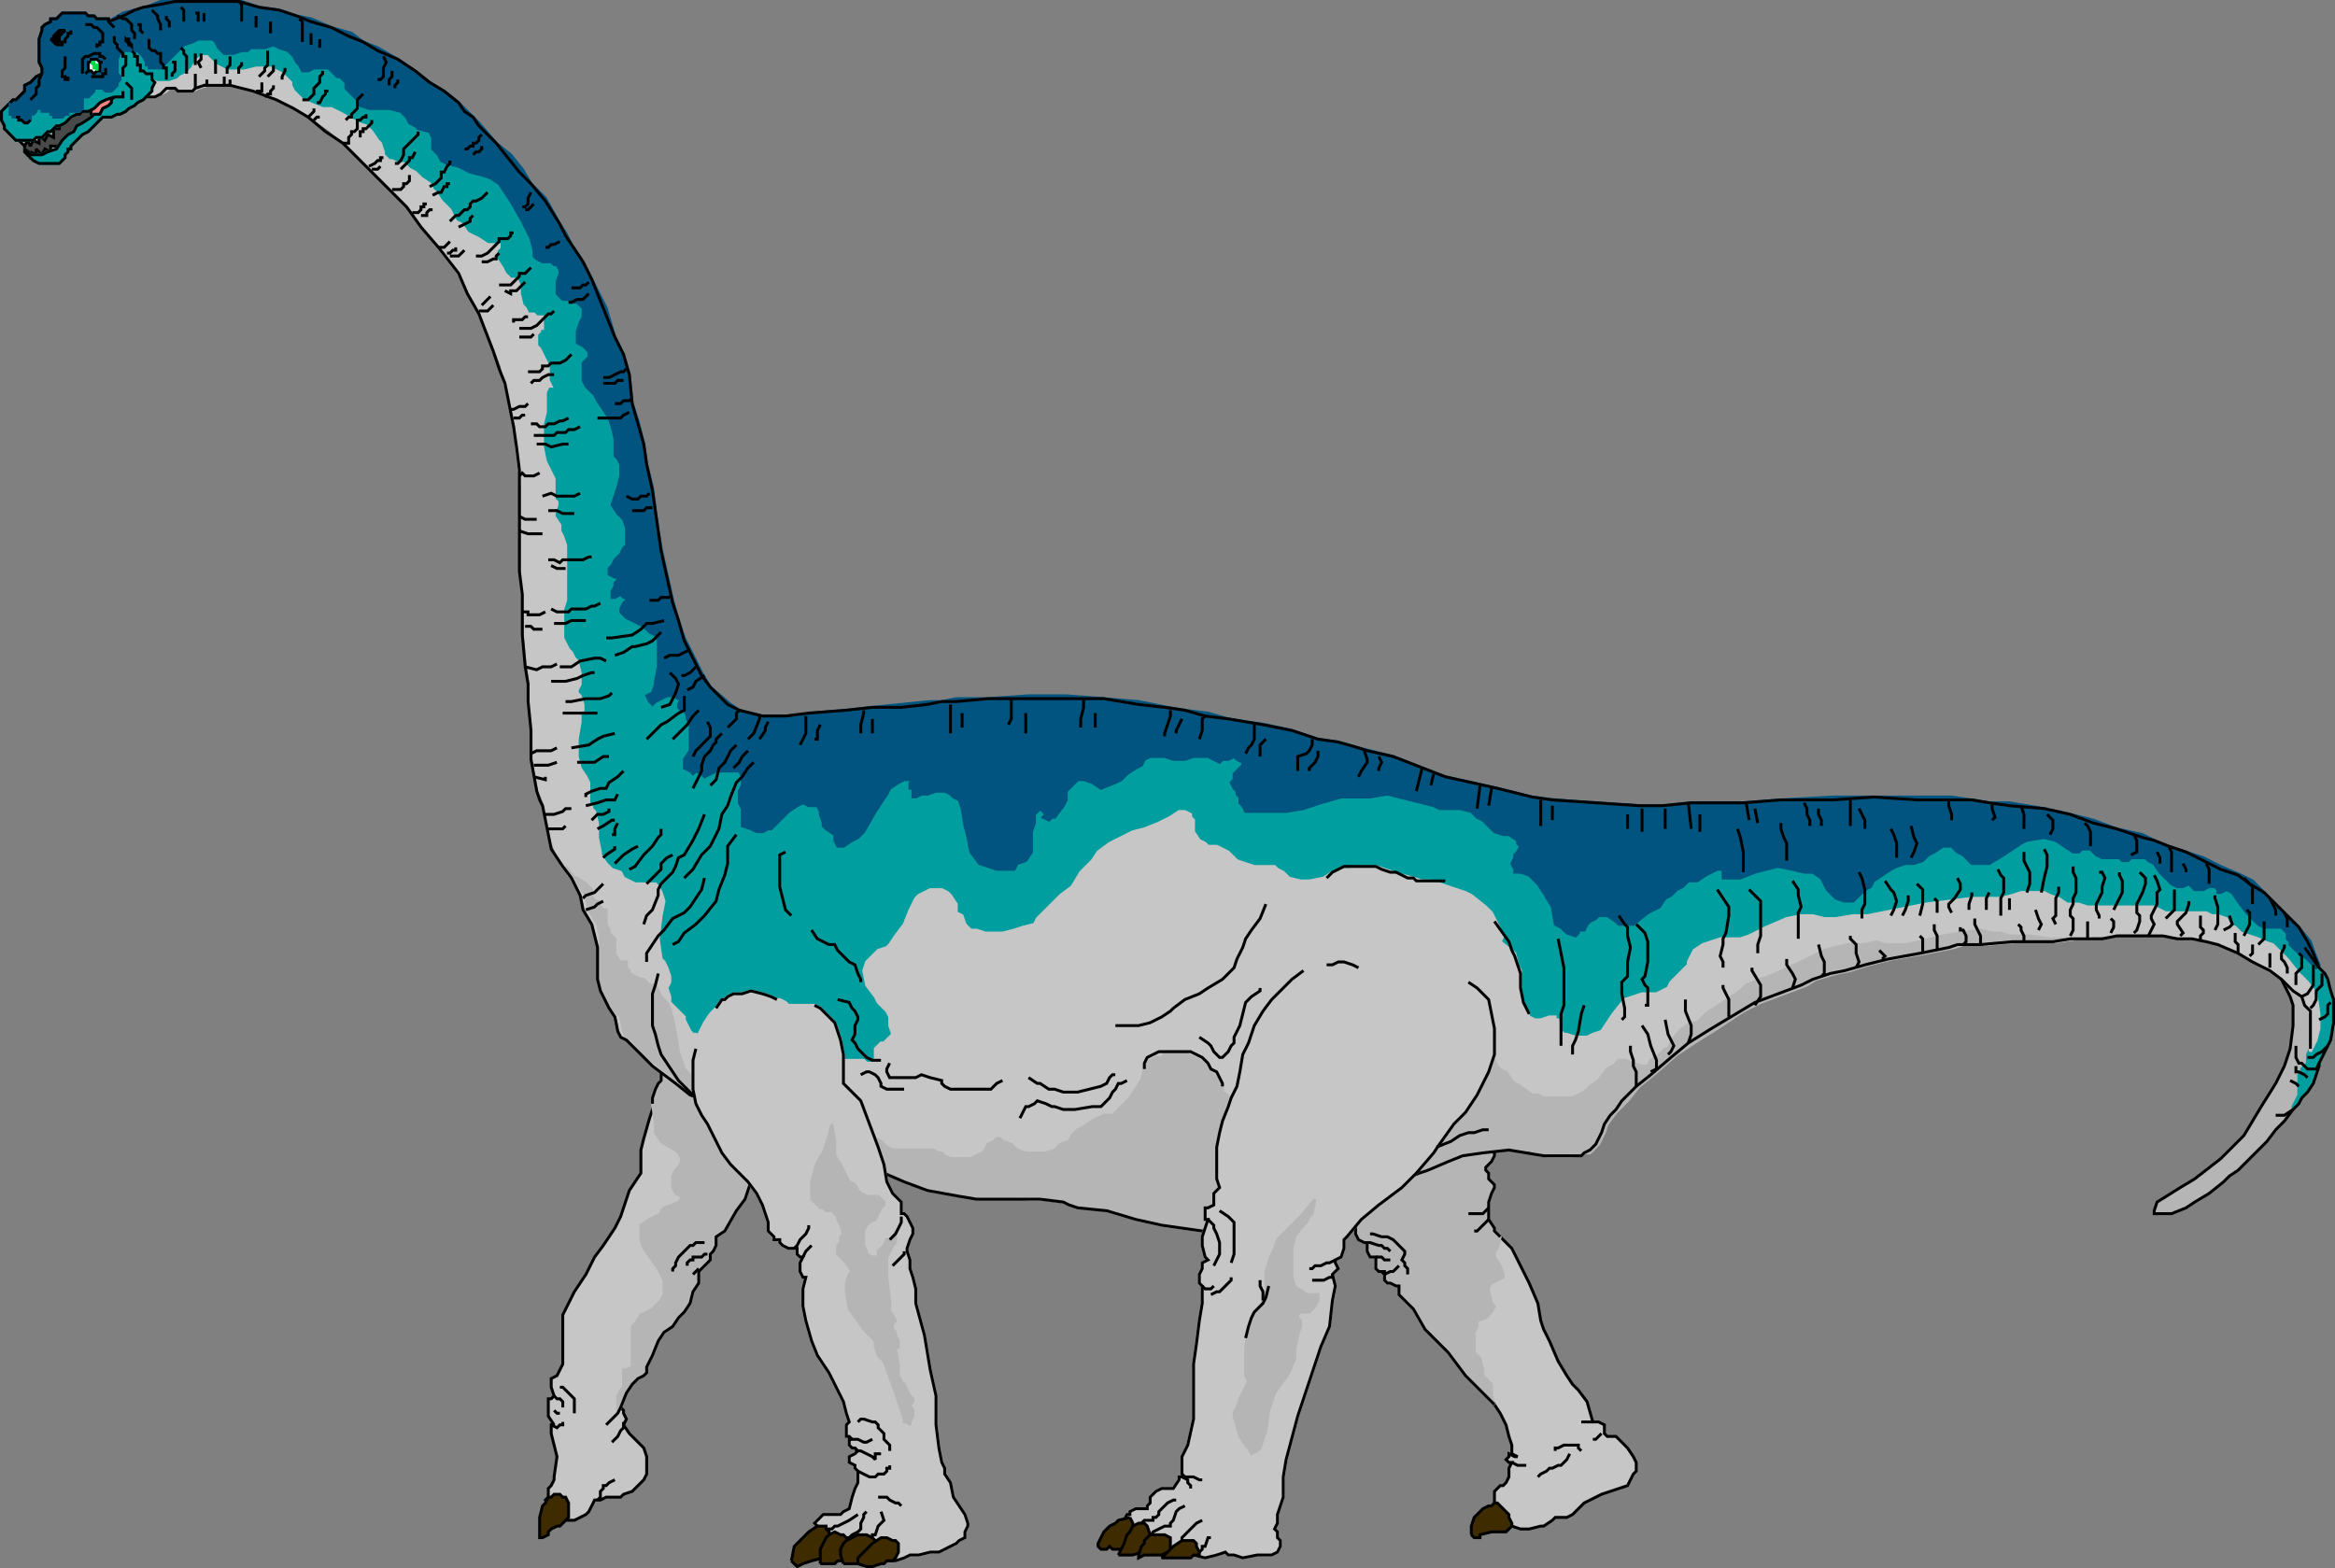 <svg xmlns="http://www.w3.org/2000/svg" width="807" height="542.108" version="1.2"><rect width="100%" height="100%" fill="#808080" stroke="none"/><g fill="none" fill-rule="evenodd" stroke="#000" stroke-miterlimit="2" font-family="'Sans Serif'" font-size="12.5" font-weight="400"><path fill="#c6c6c6" d="m217.5 476.5 6-9 21-41 1-38-20-5-1 3-2 7-1 4v8l-2 3-2 3-1 3-2 6-2 4-4 6-3 4-3 6-4 6-4 8v17l-1 2-1 2-2 1v3l1 3-1 1h-1v6l2 3h-1v3l1 4 1 4-1 7v1l-1 2-1 1v3l-1 1 1 1v1l2 3 3 1 1 1h3l2-1 2-1 1-1 2-4h2l2-1h5l1-1 3-1 2-2 2-2 1-2v-6l-1-3-2-2-1-1-2-2-2-3 1-2-1-2v-1l-1-1 3-10" vector-effect="non-scaling-stroke"/><path fill="#b5b5b5" stroke="#b5b5b5" d="m229.5 363.5-1 6v4l-1 1-1 2-1 3v2l1 7v3l2 3 3 2 2 1 1 1 1 2v1l-1 2-1 1-1 2v4l1 2 2 1v1l-1 1-2 1-3 1-1 1v1l-2 1-2 1-3 2v5l1 3 5 7 1 2 1 2v5l-1 2-3 3-2 1-2 1-2 3-1 1v14l-2 1h-1v6l-1 1-1 2v6l1-2 2-5 2-3 1-1 1-1 2-1 1-1v-2l1-2 1-2 2-5 2-3 3-2 2-3 2-2 2-3 1-4 2-3v-4l1-1 1-1 1-1 1-1v-2l1-1 1-2v-3l3-2 4-7 3-4 2-6 1-3 1-1 3-9 1-7-6-10-11-9-19-6" vector-effect="non-scaling-stroke"/><path d="m229.5 363.5-1 6v4l-1 1-1 2-1 3v2m-16 111 2-2 2-2 1-2 2-5 2-3 1-1 1-1 2-1 1-1v-2l1-2 1-2 2-5 2-3 3-2 2-3 2-2 2-3 1-4 2-3v-4l1-1 1-1 1-1 1-1v-2l1-1 1-2v-3l3-2 4-7 3-4 2-6 1-3 1-1 3-9" vector-effect="non-scaling-stroke"/><path d="M244.5 433.5h-1l-1 1h-3v1h-1l-1 1v1m4 1-2 2m4-11h-3l-1 1h-1l-1 1-1 1-1 1-1 1-1 2v1l-1 1v1m-41 43 1 1h1l1 1v2m-4 6 2 1 1-1h1v-1m-1-12h1l1 1 1 1 1 1 1 1v5m-7-1 1 1h1m22 3v2l-1 1-1 2-1 1-1 1m-5 20 1-1v-2l1-1v-1h1l1-1 2-1" vector-effect="non-scaling-stroke"/><path fill="#3f2b00" d="M186.5 528.5v-4l1-4 1-1 1-2h1l1-1h2l1 1h1l1 2v5l-1 1-1 1-1 1h-1l-2 1-1 1v1l-2 1h-1v-3" vector-effect="non-scaling-stroke"/><path fill="#c6c6c6" d="m516.5 485.5 2 3 2 4 1 4 1 3v3l2 1h-1l-2-1v1l-1 1 1 1h1l-1 2v3l-1 2-1 1h-1l-2 2v7l2 2 1 1 1 1 2 1 3 1h3l4-1h1l3-2 1-1h4l2-1 1-1 2-2 1-1 6-3 6-2 3-1 1-2 1-2 1-1v-3l-1-2-2-3-2-2-2-2h-3l-1-1v-3l-2-1h-2l-2-7-3-4-2-2-2-3-3-5-3-7-2-4-1-3-1-6-3-7-3-6-3-6-3-3-1-1-5-1h-6l-2 4-5 26 12 21 4 8" vector-effect="non-scaling-stroke"/><path fill="#b5b5b5" stroke="#b5b5b5" d="m507.5 395.5-14 4-12 2-9 5-2 6-1 4-2 5 1 2v3l1 2 2 1h1v3l1 2h2v4l1 1h2v3l1 1h1l2 1h1v3l5 5 4 7 8 8 3 4 3 4 3 3 3 3 4 4-1-3v-4l-1-1-2-2v-2l-1-4-1-1-1-1v-7l1-2v-2l3-1 2-2 1-2-1-1-1-4v-2l1-1 2-1 2-1v-1l-1-3-2-3v-2l1-1 1-4-1-1-1-1v-1l-2-3v-6l1-3 1-2v-1l-2-2v-2l-1-1v-1l1-1 1-1 1-2v-1l-1-1v-2l-3-2-5 2" vector-effect="non-scaling-stroke"/><path d="m512.5 393.5 3 2v2l1 1v1l-1 2-1 1-1 1v1l1 1v2l2 2v1l-1 2-1 3v6l2 3v1l1 1 1 1m-2 58-4-4-3-3-3-3-3-4-3-4-8-8-4-7-5-5v-3h-1l-2-1h-1l-1-1v-3h-2l-1-1v-4h-2l-1-2v-3h-1l-2-1-1-2v-3l-1-2 2-5 1-4 2-6 9-5 12-2 14-4" vector-effect="non-scaling-stroke"/><path d="m514.5 417.5-2 2h-5m7 2-1 1-1 1-1 1-1 1h-1m-37 4h1l3 1h1l1 1h1l1 1m-3 7 1 1 2-1h1l1-1 1-1m-8-3h2l1 1h2" vector-effect="non-scaling-stroke"/><path d="M473.5 426.5h1l3 1h2l2 1 1 1 1 1 1 1 1 1v1l-1 2 1 1v1l1 1v2m36 65 2 1h3m26-11-1 1-1 1h-1m0-6h-4m-9 10v-1h1l2-1h5v1l1 1m-4 1-1 2-1 1-1 1h-1l-2 1h-1l-1 1-2 1-1 1" vector-effect="non-scaling-stroke"/><path fill="#3f2b00" d="M508.5 530.5v-3l1-3 3-3 2-1h1l1-1h1l1 1 1 1 2 2v1l1 2v1l-1 1-1 1h-5l-4 1v1h-2l-1-1" vector-effect="non-scaling-stroke"/><path fill="#b5b5b5" d="m789.5 336.5 12 9 1 7-1 13-1 4-1 3-1 2-3 5-3 4-3 4-3 3-3 4-5 5-5 5-3 2-2 2-5 4-5 3-3 2-5 2h-6v-1l1-3 8-5 5-3 9-7 8-8 6-10 5-8 3-6 2-6 1-8v-7l-1-3-1-2-2-4 1-2" vector-effect="non-scaling-stroke"/><path fill="#009e9e" stroke="#009e9e" d="m663.5 284.5-60-1-46 1-44-6-53-15-50-10-63-3-80 7-16-4-5-8-10-10-10-29-5-33-8-37-8-26-15-30-16-22-35-30-36-15-24-8h-23l-10 4-11 3-7 3-5 7 2 6 8 3 20-3 13-1 24 1 18 8 22 17 27 29 18 23 9 28 1 40 5 59 5 43 13 29 12 23 1 21 8 15 48 19 46 18 49 7 51 1 57-14 56-25 34-6 35-22 49-19 14 2 8-3 58-3 24 3 12 3 16 9 11 11 2 8-1 10-1 2v3l-1 1-1 1v1l-1 1v7l-1 2-1 2v1l3-4 3-5 1-2 1-3 1-1v-1l2-4 2-4 1-6v-8l-1-3-1-4-1-2-2-2-5-7-6-8-14-11-13-7-13-6-17-5-17-3-16-3-16-1h-10l-11 1" vector-effect="non-scaling-stroke"/><path fill="#00547f" stroke="#00547f" d="m37.5 7.5 5-3 4-1 4-1 5-2h28l6 2 7 1 6 2 5 1 7 3 7 2 4 3 5 2 7 4 6 4 5 4 5 3 5 4 2 2 3 3 2 2 6 7 5 4 4 5 3 5 5 5 5 9 2 3 2 4 4 6 3 6 5 10 3 10 3 6 2 7 1 10 2 6 2 8 1 7 2 8 1 8 1 7 1 6 2 9 2 9 2 7 2 6 2 4 2 4 2 4 3 5 7 6 3 2 4 1 4 1h9l8-1 12-1 9-1 10-1 10-1h4l5-1h11l14-1h13l13 1 12 1 10 2 6 1 8 1 7 2 6 1 7 1 9 2 9 3 7 1 7 2 4 1 8 2 18 7 9 2 9 2 12 3 8 1 14 1 15 1h9l9-1h18l13-1 18-1h41l7 1 6 1h7l12 2 9 2 8 2 8 3 9 2 4 2 5 2 6 2 6 2 6 3 7 3 4 2 4 4 3 3 3 3 6 6 4 5 1 3 2 5-1 1-3-3-4-3-2-2v-1l-1-1v-2l-1-1-1-1h-6l-2-1-2-2-2-2-3-4-2-3-2-1-2 1h-1v-1l-1-1h-2l-2 1h-3l-1-1-1-1-2 1h-2l-2-1-1-1-1-1-2-2-2-3-2-1-1-1h-5l-1 1h-2l-1-1h-6l-2-1-1-1-1-1h-3l-1 1h-2l-3-2-3-2-4-1-6 1-2 1-6 4-5 3h-6l-2-2-1-1-2-1-2-2h-3l-3 2-2 1-2 2-3 1h-3l-3 1-2 1-6 4-1 2-2 1-2 2-2 2h-3l-3-1-2-2-1-1-1-2-1-2-3-2h-3l-4-1-5-1-4 1-4 1-5 2h-6v-3h-2l-4 2-3 2h-3l-2 2-2 1-2 2-2 1-2 3-4 2-5 4h-5l-1-1-3-2h-3l-1 1-2 1-1 1-1 2h-2v1l-1 1-3-1-2-2-2-1-1-6-3-5-2-3-2-2-1-1-3-1h-2v-1l-1-2 1-2v-1l1-1 1-2-1-1v-1l-3-2h-2l-3-1-1-1-2-2-1-1-2-1-2-2-4-1h-7l-2-1-4-1-4-1-8-2-6 1h-10l-7 2-6 2-6 1h-14l-1-2-1-1v-2l-1-1v-1l-1-1-1-2 1-1v-2l1-1 1-1 1-1v-1l-2-1-1-1-2 1h-2l-1 1-4-2h-5l-3 1h-4l-3-1h-5l-2 1-1 2-2 1-3 2-2 2-2 1-5 2-3-2-3-1h-2l-3 3-1 1v3l-1 2-3 4h-1l-1 1-2-1 1-1-1-1-1-1-1 1-1 1v3l-1 3v7l-2 3-3 1-1 2h-6l-3-1-3-1-3-4-1-5-1-4-1-6-1-3-2-1-1-1-2-1h-3l-3 1h-2l-2 1h-1v-3h-1v-2l1-1h-1v-1l-1 1h-1l-2 1-3 2-1 2-2 3-2 3-4 7-2 2-2 1-3 2h-2l-1-2v-2l-3-2-1-1v-1l-1-3v-1l-1-2h-3l-2-1-2 1-3 2-2 2-2 2-2 2h-1l-2 1h-2l-2-1-3-1v-6l-1-2v-4l1-2v-3l-1-2h-8l-2 1-2 1-1-1-2-1-1 1-1-1-2-1v-3l2-3v-9l-1-2v-1l-1-2h-1l-1-1v-1l1-2h-1l-2-1h-2l-2 1-2 1-1 1-1-1-1-2 2-1 1-3v-1l1-5v-9l-1-2-2-1-1-1-1-1-2-1-4-2-1-1-1-1v-1l1-2 1-1v-1h-1l-1-1-2 1h-1v-2l1-2v-1l1-1v-1h-1l-2-1v-2l1-1 1-2 2-2 1-2 1-1v-6l-1-3-2-2-2-3 1-3 1-3 1-4v-4l-1-2-1-1v-6l-1-4-1-3-2-3-2-3-1-2-2-2-1-1-1-2v-6l1-1 1-1v-2l-1-1-1-1-2-1v-4l1-3 1-2v-3l-1-1-1-1h-2l-1-1h-2l-2-2v-4l1-3v-1l-1-2h-1l-1-1h-3l-2-1-1-1v-2l-1-4-3-6-4-7-2-3-2-3-3-2-3-1-4-1-4-2-4-1-2-1-1-2-2-2v-4l-1-2-4-1-1-1-2-1-1-2-1-1-1-1-4-1h-7l-3-1-1-2-1-1-1-1-2-2v-2l-1-1-1-1h-1l-1-1-1-1-1-1h-5l-2 1h-2l-1-2-1-1-1-2-1-1-1-1-3-1-2-1-3 1h-5l-1 1h-2l-3 1h-3l-2-2-1-2-1-1h-5l-2 1-3 1-2 2-2 2-1 1-1 1-1 1-1 1h-4v-1h-1v-1l-1-2-1-1-1-1h-4l-1 1-5-11" vector-effect="non-scaling-stroke"/><path fill="#c6c6c6" stroke="#c6c6c6" d="m35.5 21.5 2 2 3 5 2 2 6 3h5l2-1 2-1 1-1h2l2 1h4l2-1 3-1h8l4 1 5 1 8 3 6 3 5 3 6 4 6 5 11 11 11 11 5 7 5 7 7 9 4 7 4 7 5 13 2 5 1 6 4 15v7l1 8 1 6v36l1 8v7l1 10 1 7v16l1 10 2 11 1 2 1 3 1 9 2 5 3 7 3 4 4 6 1 5 3 5 1 4 1 4v11l1 4v2l3 4 2 3 1 5 1 2 2 1 5 5 3 3 5 4 4 3 5 4 9 3 8 3 20 8 29 13 8 3 7 3 12 2h19l4 1h5l8 1 2 1h3l9 2 10 3 9 2 7 1 7 1h31l22-10 11-5 7-3 4-2 4-2 6-2 6-2 7-2h15l6 2h9l3-1h2l2-1 1-2 2-4 2-3 2-4 1-1 3-3 4-5 5-4 8-7 6-4 8-5 10-6 5-3 8-3 8-3 4-2 6-2 5-1 7-2 8-2 11-2 10-2 3-1h8l10-1h15l6-1 7-1h4l5-1h9l7 1h4l5 1 6 1 4 1 7 3 5 3 5 3 5 3 1 2 2 1 2 2 3 4 1 3v13l2-4 1-4v-5l-1-7-3-4-3-3-4-5-2-2-3-3-3-1-2-1-3-1-3-1-2-2-2-1-1-2-3-1h-2l-2-1h-14l-4-2h-23l-3-1h-4l-3-2-3-1-2-1h-8l-3 1-4 1h-10l-8 1-8 1-10 2-5 1-5 1h-5l-6 1h-4l-4-1h-4l-5 1-7 3-6 3-3 1h-7l-3 1-3 1-3 2-2 4v1l-2 2-4 4-1 2-2 1-2 1h-5l-3 1-3 1-4 5-2 3-2 3-3 1-2 1h-4l-3-1h-1l-1-1-1-4h-1v-1h-2l-3 1h-2l-2-1-1-2-1-3-1-2v-9l-1-2-1-4-5-4 1-2-2-4-1-2-1-2-2-2-5-4-2-1-3-1-3-1-6-2h-3l-3-1-4-1-3-1-3-1-3-1h-6l-3 1h-3l-3 1-3 2-5 1h-3l-4-1-2-2-2-1-1-1h-7l-3-1-3-1-1-1-2-2-2-1-2-1h-3l-1-1-2-1-2-3v-4l-1-1v-1l-2-1h-2l-3 2-2 1-2 1-5 2-4 1-8 4-4 3-2 3-4 4-3 5-4 3-8 8-1 2-4 1-3 1-4 1h-6l-3-1h-2l-2-2-1-3-2-1v-3l-2-3-1-1-2-1h-4l-2 1-2 1-1 1-2 4-2 5-3 4-2 3-1 1-3 1-1 1-3 3-1 3 1 5 3 4 1 2 2 2 1 1 1 2v3l1 3-1 1-1 1-1 1h-1l-2 2v4l-1 1h-2l-1-1h-7l-1 2-1 1-1 1v2l-2 1v1l-1 1h-1l-2-1-2-2-2-2-1-5-1-4v-2l-3-4-1-3-2-2-2-2-2-2h-1l-2 1-3-1h-2l-2 1h-2l-2 1-3 2-3 4-3 3-1 1-2-1h-1l-1-1-1-2-1-2v-1l-1-1-1-1-1-1-1-1-1-1v-2l-1-3 1-2v-2l-1-3-1-2-1-1-1-7 1-8 1-5-1-3-1-2-1-1h-7l-2-1-2-1-1-2-3-1-2-2-2-3v-1l-1-5v-5l-1-4-1-1v-1l-1-1v-7l-1-2-2-3-1-4v-6l1-6v-3l1-1v-2l-1-3-1-1v-1l1-2v-4l-1-4-1-1-1-2-1-1-2-4v-10l1-3v-19l-1-3-1-2v-2l-2-3v-1l1-3v-1l-1-1v-7l-3-6-1-5v-8l1-4v-7l1-2h1l-1-2v-5l-1-2-2-4-1-1v-4l1-1v-1h1v-4h-2l-1-1h-2l-1-2-1-1-1-4v-3l-1-2h-2l-2-2-1-2-2-3v-3l1-1v-1h-4l-3-2-2-1-2-1-2-3-2-1-1-2-1-2-3-3-2-3-1-1-1-2-3-2-2-2-2-1-1-1-1-1h-2l-2-1h-1l-1-1-1-1v-1l-1-3-1-1-2-3-2-2-3-1-5-3-4-2h-3l-5-2-2-1-3-3-1-2v-1l-1-1-1-1-1-1-4-2h-5l-4 1h-6l-2-1-2-1h-1v-1l-1-1-1-1h-2l-1 1-1 1-1 2-2 2-2 1-1 1-3 1h-4l-3-1-2-2-14-4" vector-effect="non-scaling-stroke"/><path d="m37.5 7.5 5-2 4-2 3-1 6-1 5-1h22l7 2 7 1 6 2 5 2 7 2 6 3 5 2 5 3 7 3 6 4 5 4 5 3 5 4 2 3 3 2 2 3 6 6 4 5 4 5 4 4 5 6 5 8 2 4 2 3 4 6 3 6 4 10 4 10 3 6 2 7 1 10 2 7 2 7 1 7 2 9 1 7 1 7 1 7 2 9 2 9 2 6 2 7 2 4 2 4 2 4 3 4 6 6 4 2 4 1 4 1h8l8-1 13-1 9-1h10l9-1 5-1h5l11-1h40l12 2 9 1 7 1 7 2 8 1 6 1 6 1 10 2 9 3 7 1 7 2 3 1 9 2 18 7 9 2 9 2 12 3 7 1 15 1 15 1h8l10-1h18l13-1h18l14-1 15 1h19l6 1 7 1 12 1 9 2 8 3 8 2 9 3 4 1 5 2 6 2 6 3 6 3 6 2 4 3 5 3 3 3 3 3 6 6 3 5 2 4 2 5" vector-effect="non-scaling-stroke"/><path fill="#b5b5b5" stroke="#b5b5b5" d="m195.5 299.5 3 4 4 6 1 5 3 5 1 4v15l1 4 1 2 2 4 3 3 1 5 1 2 2 1 4 5 4 3 5 4 4 3 5 4 8 3 8 3 20 8 30 13 7 3 8 3 11 2h20l4 1h4l8 1 3 1h2l10 2 10 3 9 2 7 1 7 1h31l21-10 12-5 6-3 5-2 4-2 6-2 6-2 6-2h15l7 2h9l3-1h2l1-1 2-2 2-4 1-3 3-4 1-1 3-3 4-5 5-4 8-7 6-4 8-5 9-6 6-3 8-3 8-3 3-2 7-2 5-1 6-2 8-2 12-2 10-2 3-1h8l10-1h14l7-1h-9l-7-1h-7l-3-1h-3l-4-1-7 1-6 1-8 2-5 1h-7l-3-1-4 1h-6l-8 2-8 4-11 5-3 1-5 2-2 2-3 2-3 2-3 2-3 2-3 3h-2l-3 2-2 2-2 3-1 2h-1l-2 2-1 1-2 1-1 2h-2l-3-1-3-1h-2l-2 2-2 1-3 4-3 2-2 2-2 1-2 1h-10l-2-1h-2l-4-3-2-1-1-1-2-3h-1l-2-2-1-2-2-1-5-2-2 1-3 1-74 17-3-1-2-2-3-2v-2l-1-2-2-2-1-1-1-2-1-1-2-1-2-1-2-1-2-1h-5l-2 2h-2l-2 1-1 1-1 2-1 4-2 3-2 3-2 2-4 4h-3l-2 1-2 1-3 2-2 1-2 2-1 2-3 1-2 2-3 1h-7l-3-1-1-1-1-1-3-1-1-1h-1l-1 1-2 1-1 2-1 1-4 2h-7l-2-1-1-1h-1l-2-1h-14l-2-1-2-2-2-1-1-2v-1l-2-1-3-3-2-1-4-3-1-1-3-5-12-3-7-1-8 1-8 3-4 1-4-1-3-2-1-2-3-3-2-6-1-6-1-5-1-4-1-2-2-2-1-2-1-2h-2l-1-1-1-1h-1l-2-1-2-1v-1l-1-1v-2h-2l-1-1-1-2v-5l-2-2v-1l-1-2v-5h-1l-1-1-1-2h-1l-1-2v-2l-1-1-1-1-3-2-3-1-1-3" vector-effect="non-scaling-stroke"/><path d="M798.5 362.5v-13l-2-2-1-3-3-2-3-3-1-1-4-3-6-3-5-3-7-3-4-1-5-1h-5l-5-1h-16l-5 1h-11l-6 1h-14l-11 1h-8l-3 1-10 2-11 2-8 2-7 2-5 1-6 2-4 2-8 3-8 3-5 3-10 6-8 5-6 5-7 6-5 4-5 5-2 3-2 2-2 3-1 3-2 4-2 2-2 1-1 1h-13l-6-1-6-1-9 1-7 1-5 2-7 3-3 1-5 2-7 3-11 5-21 10h-31l-7-1-7-1-9-2-10-3-10-1-3-1-2-1-8-1h-22l-6-1-11-2-8-3-7-3-30-13-20-8-8-3-9-3-5-4-4-3-4-3-4-4-5-5-2-1-1-2-1-5-2-3-2-4-1-2-1-4v-11l-1-4-1-4-3-5-1-5-3-6-3-4-4-6-1-5-2-10-1-2-1-3-2-11v-10l-1-10v-6l-1-6-1-11v-14l-1-8v-35l-1-8-1-7-3-15-2-5-2-6-5-13-4-7-3-7-7-9-6-7-5-7-11-11-11-11-6-4-6-5-5-3-6-3-8-3-4-1-4-1h-9l-3 1-1 1h-5l-1-1h-3l-1 1-1 1-2 1h-5l-7-3-2-2-3-5-1-1" vector-effect="non-scaling-stroke"/><path d="M786.5 385.5h3l3-2 2-2 1-2 2-2 2-3 1-3 1-3v-1l2-4 2-4 1-6v-8l-1-3-1-4-1-2-2-2-5-7" vector-effect="non-scaling-stroke"/><path fill="#494949" d="M8.5 51.5v-4h1l1-1 14-7 7-3h2l1 3v1l-7 5-3 2-1 1-2 2-1 1-1 1-2 1-3 1h-2l-1-1h-2l-1-2" vector-effect="non-scaling-stroke"/><path fill="#ff7f7f" d="m28.5 37.5 2 1h1v1l1 1 3-1 2-1 2-2 2-3v-2h-2l-3 1-4 2-2 1-2 2" vector-effect="non-scaling-stroke"/><path fill="#c6c6c6" d="m6.5 48.5 2 2 1-2 1 2 1-2 2 1v-3l2 2 1-2 2 1v-3h2v-2h-3l-3 1-2 1-6 4m4 5-2-2 3 2-1-1 2 1v-2l2 2 1-2 2 1v-2h2v2l-1 1h-2l-2 1h-4v-1" vector-effect="non-scaling-stroke"/><path fill="#000" d="M41.5 12.5h1l1 1h1v1l1 1v3h-1l-2-2-1-1v-3" vector-effect="non-scaling-stroke"/><path fill="#009e9e" stroke="#009e9e" d="m45.5 17.5 1 1v1h1v3h1v2h1l1 1h2v2l1 1-1 2v1l-1 1-2 2-2 1-1 1-2 1-1 1-2 1h-1l-2 1h-3l-1 1-2 2-1 1-1 1-2 1-2 2-2 2v1h-1v1l-1 1v1l-1 1-1 1h-7l-2-1-1-1-1-1-1-1v-1l1 1 1 1h4l2-1 3-1 2-3 2-2 2-1 1-2 2-1 3-2 1-1h2l1-2 2-1 1-1v-1l1-1-3 1-2 1-2 2-2 1h-2l-1 1h-1l-2 1-2 2-2 1h-1l-2 2h-1l-1 1-1 1h-2l-1 1h-6l-1-1-1-1-1-1-1-1v-1l-1-2v-3l1-1 1-1 1-1h12l7-3 8-3 4-1 2-2 1-3v-2l1-2 1-2h6" vector-effect="non-scaling-stroke"/><path d="m45.5 17.5 1 1v1h1v3h1v2h1l1 1h2v2l1 1-1 2v1l-1 1-2 2-2 1-1 1-2 1-1 1-2 1h-1l-2 1h-3l-1 1-2 2-1 1-1 1-2 1-2 2-2 2v1h-1v1l-1 1v1l-1 1-1 1h-7l-2-1-1-1-1-1-1-1v-1l1 1 1 1h4l2-1 3-1 2-3 2-2 2-1 1-2 2-1 3-2 1-1h2l1-2 2-1 1-1v-1l1-1-3 1-2 1-2 2-2 1h-2l-1 1h-1l-2 1-2 2-2 1h-1l-2 2h-1l-1 1-1 1h-2l-1 1h-6l-1-1-1-1-1-1-1-1v-1l-1-2v-3l1-1 1-1 1-1" vector-effect="non-scaling-stroke"/><path fill="#00547f" stroke="#00547f" d="M40.5 9.5h1l1 1v4l1 1v1h1l1 1h-3v1h-1l-1 2v5l1 1v1l-1 1v1l-1 1-1 1h-2l-1-1h-3v1l-1 1-1 1h-2v4l-1 1h-4v1h-1l-1 1h-3v-1h-1v-1h-3v-1h-2v1l-1 1h-1v2l-1 1h-1l-1-1h-1v-1h-2v-1h-1v-4l1-1h1l1-1 1-1 1-1v-2l2-1 1-1 1-1 2-1v-2l-1-2v-8l1-3v-1l1-1 2-1v-1h2l1-1 1-1h8l1 1h2l1 1h4v1l1 1 1 1h1" vector-effect="non-scaling-stroke"/><path d="m39.5 9.5-1-1-1-1v-1h-4l-1-1h-2l-1-1h-8l-1 1-1 1h-2v1l-2 1-1 1v1l-1 3v8l1 2v2m0 0-1 2v2l-1 1v2l-1 1-1 1m4-9-2 1-1 1-1 1-2 1v2l-1 1-1 1-1 1h-1l-1 1m2 5h1v1h1l1 1h1l1-1" vector-effect="non-scaling-stroke"/><path d="M22.5 19.5v4l-1 1v2h1v1h1v-1m6-18h2l1 1h1l1 1 1 1v3h-1v1h-1v1m6-4v2l1 1v1l1 1 1 1v1h1v3l-1 1v3m-3 7h3v-2m1-3 1 1 1 1v4" vector-effect="non-scaling-stroke"/><path fill="#000" d="m19.5 11.5 1-1h2l-1 1-1 1v2h-1v1l-1-1-1-1h1v-1l1-1" vector-effect="non-scaling-stroke"/><path d="M19.5 15.5h2v-1h1v-1l1-1v-1h1v-1" vector-effect="non-scaling-stroke"/><path fill="#00547f" stroke="#00547f" d="M28.5 25.5v-5l1-1h1l2-1h2v1h1l1 1v5h-1v1h-7v-1" vector-effect="non-scaling-stroke"/><path fill="#f0f0f0" d="M30.5 24.5v-3h1v-1h2l1 1v3h-1l-1 1-1-1h-1" vector-effect="non-scaling-stroke"/><path d="m30.5 24.5-1 1m5-4h1" vector-effect="non-scaling-stroke"/><path fill="#00dd49" stroke="#00dd49" d="m31.5 21.5 1 1v1h1v1-2h-1v-1h-1" vector-effect="non-scaling-stroke"/><path d="M28.5 25.5v-5l1-1h1l2-1h2v1h1l1 1m0 3v2h-1v1h-4m406 286-2 5-3 4-2 3-1 3-2 4-1 3-2 2-2 2-5 3-3 2-5 2-4 3-1 1-3 2-4 2-4 1h-8m-345-349 2 1h1l1 1 1 1v2l1 1v2m1-5h1v2l1 1m3-8 1 1 1 1v1l1 2v2m2-5v1l1 1v2m4-7 1 1v4m4-3h1v3m2-3v3m12-7 1 1v6m5-2v4m5-2v4m10-5 1 1v7m3-3v4m3-2v3m22 3 1 2-1 2v3l-1 1h-1m5-3v2l-1 1v2m3-2v1l-1 1v1m30 16-1 1v1l-1 1h-1v1h-1l-1 1h-1m6-1v1l-1 1h-1l-1 1m20 13-1 2v2l-1 1h-1m4-1-1 1-1 1h-1m12 11-2 1h-1l-1 1h-1m-121-60v5m3-1h1v-2m6 2v-3m1 3h1v-2m9 4h2v-3m1 5 1-1h1v-1l1-1v-1m12 11 1-1 1-1v-1m0 4 1-1h1m17 17 2-1 1-1h1v-1h1m-4 4h2l1-1m4 8h3l1-1v-1h1l1-1v-2m1 13h2l1-1v-1h1v-1h1m-2 4h2v-1l1-1h1m2 13h2l1-1 1-1m-1 4h1l1-1h1v-1m-2 3h3l1-1 1-1m6 19 1-1 1-1 1-1m-4 5h3l1-1 1-1m-52-56h2v-2l1-1v-1h1l1-1v-3h1l1-1h1v-1m-75-26v3l1 1h1l1 1h1v3l1 1v1h1v4m2-6h1v3l-1 1v1m3-10 1 1v1l1 1v6m3-7v4m2-4v2l-1 1 1 2m5-3v5m5-6v3l-1 1v2m5-4v1l-1 1v2m10-8v5l-1 1v1l-1 1-1 1m5-4v2l-1 1-1 1m6-3v1l-1 2v1m14-3v1l-1 1v2l-1 1-1 1v2l-2 2h-2m9-3h-1v1l-1 1-1 2h-1m16-3-1 1-1 1v3l-1 1-1 1v1h-1l-1 1m5 6v-2h1v-1h1l1-1 1-1v-1m8 15h1l1-1 1-2v-2l1-1 1-1 2-2 1-1v-1m-6 13 1-1 1-1 1-1v-1h1l1-2m5 12 2-1 1-1 1-1v-2h1l1-2 1-1v-1m-6 12 2-1h1l1-2h1v-1h1m0 13 2-2h1l1-1 1-1h1l1-1v-1l1-1h1l2-1 1-1 1-1m-10 12 2-1 2-1v-1l1-1m1 14h2l2-1 1-1 1-1 1-1 1-1v-1h3l1-1v-1h1m-11 10h2l2-1h1v-1l1-1m0 11h4l1-1 1-1 1-1v-1h2l1-1 1-1m-9 8 2 1v-1h2l1-1 1-1 1-1m-4 14v-1h3l1-1h1m-3 4h4l2-1 1-1 1-1 2-2h1l1-1m-12 9h4l1-1m19-18-1 1h-1l-1 1h-3m6 2-1 1-1 1h-2l-2 1h-1m-14 24h4l1-1v-1h2l1-1h3l2-1 1-1 1-1m-14 10 1-1h2l1-1 2-1h2m25-2-1 1h-1l-2 1-2 1h-2m7 1h-2l-1 1h-4m10 5-1 1h-2l-1 1h-2m5 3-2 1-1 1h-8m-30-3h1l2-1h2l1-1m-5 5h2l1-1h1m2 3h2l1 1h2l1-1h2l2-1h1l2-1m-12 6h7l1-1h3l1-1h2l2-1m-15 6h3l2 1 4-1h2m-17 11 1-1 1 1h3l2-1m1 8 3-1 2 1h6l2-1m-11 6h3l2 1h4m-19 1 2 1h4m-6 4 3 1h5m37-14-1 1h-2l-1 1h-2l-2-1m9 4h-2l-1 1h-4m-29 17h2l2 1 1-1h7l2-1h1m-14 3 2 1h3m-15 15h2v1h4l2-1m-7 5h2l1 1h3m44-11h-3l-1 1h-3m-34 3 2 1h4l1-1h5l2-1h1l2-1m-16 7h4l2-1h5m-21 16 4 1 2-1h3l2-1m1 1h4l3-2 5-1h2l2 1m-19 7h5l4-1 2-1 3-1h1m-10 10h2l5-1h5l3-1 1-1m-17 7h12m-9 12 6-1 3-2 2-1 4-1m-13 10h6l3-2h2m-8 14v-1l2-1 3-1h2l1-2 3-2 2-2m-13 12 4-1 3-1h3l1-2m-9 9 2-2h2l2-1v-1m-4 7 2-1 3-2h1m1 1-1 2v2h-1m1 4v1l-3 2-1 1m-25-36 2-1h5l2-1m-8 6h5l3-1m-8 5 4 1v-1m0 13h3l3-1 1-1h2m-8 7h5l1-1m6 25 1-1 3-1 1-1 2-2m-6 9 3-1 1-1 2-1m12-19-2 1-3 2-1 1-2 2m16-12v2l-1 1-2 3-2 2-1 1-3 4-2 1m15-5-2 1-2 2v2l-2 2-1 1-2 2m20-24-2 5-2 4-3 5-2 1-1 3-1 2-2 2-2 2-1 2v2l-2 5-2 2-1 3m38-56-2 2-2 3-2 2-2 5-1 3-2 3-1 5-3 6-3 3-3 5-3 3m7 0-1 4-2 3-2 3-2 2-4 2-3 4-2 2-2 3-2 3v3m31-44-3 4v6l-1 4-2 5-1 4-4 5-3 3-4 3-2 3-2 1m39-32-2 1v11l2 8 1 1 1 1m7 5 2 3 4 2h2l1 2 2 2 2 2 2 1 1 3 1 2v1m-8 6 4 1 1 2 1 1 1 2v1l-1 2v3l-1 2 1 1 1 2 1 1 2 2 2 1h3m-7 5 2-1h1l2 1 1 1 1 2v1l2 1h6m-5-9-1 2v1l1 2h9l2-1 3 1 4 1v1l1 1 2 1h14l2-2 2-1m9-1 3 2h1l3 2h2l3 1h5l4-1 4-1 2-1 1-2 1-1h1" vector-effect="non-scaling-stroke"/><path d="m352.5 386.5 1-2 1-2h1l2-1 1-1 3 1 2 1h1l3 1h4l6-1h3l2-2 1-1 1-2 1-1 1-2h1l2-1m25-15 3 2 1 1 1 2 2 2h1l2-2 1-2 1-1v-2l2-4 1-4 1-4 2-2 3-2v-1m-40 28v-2l1-2 2-1 2-1h11l2 1 2 1 2 2 1 2 2 1 1 2 1 2v1m-193-161-4 1h-2l-2 2-3 2-7 1h-2m19-2-3 3-2 1-4 1h-1l-3 2-3 1m19 6 1 1 1 1 1 2-1 3-1 2-1 2-3 1m8-4v5l-2 1-4 3-2 1-4 4-1 1m18-10-2 2-2 3-2 2-2 2-1 1m12-6 1 2v3l-3 3-2 2-1 2m10-8-2 2v1l-1 1-1 2-2 2-1 3v2l-1 2-1 2-1 2m15-15-2 2-1 2-1 2-2 2-1 4-2 2m13-12-2 2-1 2-1 1-1 1m-15-41-2 1-2 1h-3l-2 1m11 3-2 2-2 1h-1m8 0-3 2-1 2-2 1m18 7-1 1v2l-2 2-1 1m11-4v1l-2 5-1 1-1 1m7-6-1 2v1l-2 3m16-8v6l-1 2-1 2m7-7-1 2v3h-1m17-10v1l-1 4v3m4-5v5m27-10v10m4-7v5m17-10v7l-1 2m6-4v7m20-12v3l-1 4v3m5-5v5m26-6v2l-1 3-1 3v1m6-6-1 2-1 2v1m10-6-1 1v4l-1 3m19-5v5l-1 2-1 1-1 2m7-5-2 2v4m18-6v2l-1 2-1 1-3 1v5m7-7v2l-1 2-2 2v1m19-7 1 3v1l-2 3-1 2m7-7 1 2-1 2v1m-18 37 2-2 2-1 2-1h11l2 1 3 1h2l2 1 2 1h2l1 1h10m17 14 5 7 1 3 1 2 2 6v5l1 5 1 2 1 2m-37-85-2 8m6-6-1 4m17 0-1 8m5-7-1 6m18-2v9m4-7v5m26-2v5m5-7v8m8-8v7m8-9 1 9m3-5v6m16-10 1 6m2-4 1 5m16-7 1 2v2l1 2v2m3-6v2l1 2v2m10-9v9m3-6 1 2 1 2v3m-44 0 1 3 1 5v7m13-17v2l1 3 1 2v6m-79 27 1 5 1 5v13l-1 3v11m8-14-1 3-1 6-1 3-1 2v3m16-48 2 3 1 1v3l1 4-1 5v5l-2 2v4l1 5v3l-1 1m5-33 2 2 1 1 1 3v7l-1 5-1 1 1 2 1 1v6h-1m25-40 2 3 2 3v3l-1 6-1 2v2l-1 4 1 2v2m9-27 4 4v12l-1 3v3m12-25 2 3v2l1 4-1 2v9m21-23 1 2 1 4v5l-1 2v3m-78 58v-5l-1-2v-2l-1-3v-2m7 9 2-1v-3l-2-5-1-4-2-3m9 10 1-1 1-2-2-4-1-5m8 8 1-3v-3l-2-5v-4m15 6v-6l-2-4v-1m11 7 2-3v-4l-3-5v-1m14 7 1-3-1-2-2-3v-2m12 6 1-1v-4l-1-2-1-4m13 8 1-2-1-3v-3l-2-2v-1m14-37 1 2 1 3v5m5-11 1 4 1 2-1 3-1 2m141 56 2-1 1-1v-3l1-1m-7 2 1-1 1-2v-3l2-2v-4m-7 8 2-1 2-3v-7m-6 7v-4l2-2v-4l-1-1m-4 7v-2l-1-2-1-1v-2l1-2v-1m-5 8v-5m-7 1 1-1v-3m-5 3v-3l-1-1v-3m-12 3v-2l1-1v-1l-1-1v-4m-7 7 1-1-2-3v-1l2-2 1-1 1-3v-1m-14 12 1-2 1-2-1-2v-1l1-2 1-2v-4l1-1-1-3-1-2m4 15 2-2 1-1v-7m14 14 1-2v-6l-1-3v-1m3 12 2-1 1-1-1-3m5 7 1-2 1-2v-4l-1-1m4 12 2-2v-6m-45 4 1-1 1-3v-2l-1-1v-3l1-2 1-2 1-3v-2l-2-2m-10 21 1-2v-2l-1-1m1-3 1-2 1-2 1-2v-4l-1-2v-1m-11 23v-6m4-1v-1l-1-2v-2l1-2 1-2v-2l1-3-1-2h-1m-10 22 1-2v-4l-1-1v-2l1-2v-2l1-2v-5l-1-2v-2m-6 20-1-2 1-1v-6l1-2v-2m-7 15 1-2-1-2-1-3m-53 17 1-1-2-2m15 1v-5l-1-1m6 5v-5l-1-2v-2m10 7 1-1v-2l-1-2h-1v-1m7 6v-3l-1-2-1-2v-2m17 8v-2l-1-2v-1l-1-1m-44-3 1-2 1-3-1-3-1-1-2-3m6 12 1-2 1-3v-2m4 7 1-4v-5l-2-2m7 10v-4l-1-1m6 5-1-2v-1l2-2 2-3v-2l-1-2m4 11v-2l1-3v-1m5 6v-4l1-2m4 8v-6l1-2v-5l-1-1-1-2m4 14v-4m6-2 1-3v-4l-2-4v-3m6 14 1-5 1-4v-4l-1-2m-33-17v2l1 3v2m14-6v2l1 3-1 1m10-5 1 3v5m8-5 2 2v3l-1 2m12-4 1 1 1 2v5m15-4 1 2v4l-2 1m9-1 1 2v2m3-6 1 2v7m4-3 1 2v1m7-3 1 2v5m12-2 3 3v6m6-2 2 4v2m3-1 1 2v3m14 41-2 2-2 1-1 1h-2" vector-effect="non-scaling-stroke"/><path d="m801.5 367.5-1 2h-3l-2-2h-1l-1-2v-4m4 11-1-1-2-1h-1v-2m1 7-1-1-2-1" vector-effect="non-scaling-stroke"/><path fill="#c6c6c6" stroke="#c6c6c6" d="m245.5 350.5-2 3-2 4-1 5-1 4v10l1 5 2 4 2 3 2 4 2 4 1 2 3 4 6 6 3 4 2 4 2 6v3l2 2v1h2v1l1 1 2 1h3v2l1 1h1l-1 2v3l1 2h1l-1 4v6l1 5 2 7 2 5 4 6 3 6 2 4 1 4 1 3-1 1v4h1l1 1h-1v2l1 1h1l1 1-1 1-2 1v2l2 1v1l1 1v4l-1 2-1 3-1 4-2 1-1 1h-6l-1 1-1 1-1 1 1 1 2 3 2 2 2 2 7 3 5 1 5-1v1l2 1h2l3-1 2-1h3l4-1h3l4-2 2-1 1-1 2-1v-2l1-2v-1l-1-3-2-3-2-3-1-5-2-3v-2l-1-2-1-5-1-8v-10l-2-9-2-12-3-11v-5l-1-4-1-3v-3l-1-3v-1l1-3 1-2v-2l-1-2-1-2-1-1h-1v-4l-3-3-2-4-1-6-2-6-3-8-3-8-4-4-2-2v-10l-1-5-2-6-2-2-3-3-2-1h-9l-1-1-2-1h-1l-2-1-3-1-4-1-3 1h-3l-2 1-1 1h-1l-2 3-2 2" vector-effect="non-scaling-stroke"/><path d="m268.5 345.5-2-1-3-1-4-1-3 1h-3l-2 1-1 1h-1l-2 3m-7 14-1 4v10l1 5 2 4 2 3 2 4 2 4 1 2 3 4 6 6 3 4 2 4 2 6v3l2 2v1h2v1l1 1 2 1h3v2l1 1h1l-1 2v3l1 2h1l-1 4v6l1 5 2 7 2 5 4 6 3 6 2 4 1 4 1 3-1 1v4h1l1 1h-1v2l1 1h1l1 1-1 1-2 1v2l2 1v1l1 1v4l-1 2-1 3-1 4-2 1-1 1h-6l-1 1-1 1-1 1 1 1 2 3 2 2 2 2 7 3 5 1 5-1v1l2 1h2l3-1 2-1h3l4-1h3l4-2 2-1 1-1 2-1v-2l1-2v-1l-1-3-2-3-2-3-1-5-2-3v-2l-1-2-1-5-1-8v-10l-2-9-2-12-3-11v-5l-1-4-1-3v-3l-1-3v-1l1-3 1-2v-2l-1-2-1-2-1-1h-1v-4l-3-3-2-4-1-6-2-6-3-8-3-8-4-4-2-2v-10l-1-5-2-6-2-2-3-3-2-1" vector-effect="non-scaling-stroke"/><path d="m277.5 434.5 1-2 1-1 1-1m-6 1 1-1 1-2 1-1 1-1 1-2v-1m33 9v1l-1 1-1 1-1 1-1 1m-15 60h3l2 1h1l2-1m-6 4h2l2 1 2 1 1 1v-2h2m-8 6 2 1 2 1h2l1-1h2l1-1v-1h1v-1m-11-15 1-1h1l3 1h1l1 1v1l1 1 1 1v2l1 1 1 1v2m-4 16h3l1 1 2 1h1l1 1" vector-effect="non-scaling-stroke"/><path fill="#b5b5b5" stroke="#b5b5b5" d="m287.5 388.5 1 6v5l2 3 2 4 1 2 2 1 1 2 1 1 2 1h4l1 1 1 1v1l-1 1-1 2-1 2-2 1-1 1-1 2v5l1 2v1l2 1h2v-2l1-1 1-1 1-2h1l1-1 1-1v-1 4l-1 1-1 2-1 2v7l1 8v4l1 1 1 2-1 1v2l1 1v1l1 2v2l-1 1 1 5v4l1 2 1 1 2 4 1 1v1l-1 1 1 2v2l-1 2v1l-1-1h-1v-1l-3-9-4-11-2-2-1-3v-2l-2-2-2-2-2-3-3-4-1-6v-3l1-3 1-1-2-3-2-2-1-1v-3l1-1v-2l1-1-1-3-1-2v-1l-2-2h-2l-1-1h-1l-1-1-1-1-1-1v-6l1-4 1-3 2-3 1-3 1-3 1-4" vector-effect="non-scaling-stroke"/><path d="M311.5 420.5v2l-1 2-1 2-1 1-1 1m-3 94 1 3-2 2-1 3h-1v5h-5l-3-2v-2l1-1 2-1 1-1v-2l1-2v-1l1-1m-3 1-3 2-2 1-2 1h-1l-1 1h-1v2l1 1" vector-effect="non-scaling-stroke"/><path fill="#3f2b00" d="m273.5 539.5 1-5 3-3 2-2 3-2h3v1l1 1 1 2v2l-1 3-1 2h-1l-4 1-3 1-2 1-2-2" vector-effect="non-scaling-stroke"/><path fill="#3f2b00" d="M283.5 540.5v-5l2-4 1-1 2-1 2 1h1l1 1h1v7l-2 1h-2l-1 1h-5" vector-effect="non-scaling-stroke"/><path fill="#3f2b00" d="m291.5 540.5-1-3v-2l1-2 1-1 4-2h3l2 1 1 1 1 1-1 2-1 1-3 2-1 2h-6" vector-effect="non-scaling-stroke"/><path fill="#3f2b00" d="M296.5 540.5v-2l1-1 1-1 3-3 3-2h2l2 1h1l1 1v3l-1 2-1 1h-2l-1 1h-1l-3 1h-2l-3-1" vector-effect="non-scaling-stroke"/><path d="m227.5 336.5-1 4-1 3v11l1 3 1 4 1 3 2 3 2 3 2 3 2 2 3 3" vector-effect="non-scaling-stroke"/><path fill="#c6c6c6" stroke="#c6c6c6" d="m450.5 335.5-4 3-3 3-4 4-3 4-3 5-2 6-2 4-1 6-1 5-2 4-1 3-2 5-1 4-1 5v11l1 3-1 1-1 1v4l-2 1h-1v4h1l-1 3-1 3v3l1 4 1 1-2 1v2l-1 2v3l1 1v6l-1 6-1 8-1 7v19l-2 9-2 4v6l1 1h-2v1l-2 3h-4l-2 1-2 2v2l-1 1v1h-4l-2 1v1h-1l-1 2 1 1 1 2 1 3 3 2 2 2h10l2 1h2l2 1 4 1 4-1 3-1 1 1h2l3 1 5-1h5l2-1 1-2v-2l-1-1v-2l-1-1 1-2v-3l2-6v-7l1-6 4-15 4-12 4-12 3-7 1-9 1-5-1-4 1-1 1-1-1-2v-1l2-1 1-3v-3l1-1 5-6 6-5 8-6 5-5 6-7 2-3 5-7 4-4 4-6 4-8 2-6v-9l-1-5-1-5-4-4-3-2-3-2-5-1-5-1h-3l-5 1h-2l-3 1-4-1-4-1-7-2h-9l-2 1h-2l-3 1" vector-effect="non-scaling-stroke"/><path d="m450.5 335.5-4 3-3 3-4 4-3 4-3 5-2 6-2 4-1 6-1 5-2 4-1 3-2 5-1 4-1 5v11l1 3-1 1-1 1v4l-2 1h-1v4h1l-1 3-1 3v3l1 4 1 1-2 1v2l-1 2v3l1 1v6l-1 6-1 8-1 7v19l-2 9-2 4v6l1 1h-2v1l-2 3h-4l-2 1-2 2v2l-1 1v1h-4l-2 1v1h-1l-1 2 1 1 1 2 1 3 3 2 2 2h10l2 1h2l2 1 4 1 4-1 3-1 1 1h2l3 1 5-1h5l2-1 1-2v-2l-1-1v-2l-1-1 1-2v-3l2-6v-7l1-6 4-15 4-12 4-12 3-7 1-9 1-5-1-4 1-1 1-1-1-2v-1l2-1 1-3v-3l1-1 5-6 6-5 8-6 5-5 6-7 2-3 5-7 4-4 4-6 4-8 2-6v-9l-1-5-1-5-4-4-3-2" vector-effect="non-scaling-stroke"/><path d="m496.5 396.5 5-2 3-2 3-1h2l3-1h2m-97 31 2 2v1l1 2 1 3v4l-1 2-1 2m-4 7 1 1h2l1-1m2-26 3 2 2 2v11l-1 3m-7 11 2-1h1l2-2 1-1 1-1v-1m36-6-2 1h-1l-2 1h-2l-1 1h-1m8 2v1h-1l-2 1h-4m-47 76h-1l-2 1-1 1-2 2v1l-1 1h-1v1h-3l-1 1-2 1-2 1-1 1 1 1 1 1 2 2 3 1 1-1-1-1 1-1 1-2 2-1 2-1h2v-1l1-1 1-3 1-1 2-1m6 5-2 1-1 1-1 1-1 1-1 1-1 1v3m10-3h-1l-1 3h-1v1l-1 1-2 1" vector-effect="non-scaling-stroke"/><path fill="#b5b5b5" stroke="#b5b5b5" d="m454.5 414.5-5 6-5 5-3 3-1 3-1 2-1 3-1 3v7l-1 3-1 2-2 3-1 2-1 4-1 5v10l1 2-1 2-1 2-1 2-1 3-1 2v1l2 7 2 3 1 1 1 2 2-1 1-1 1-3 1-3 1-7 2-6 5-7 2-5v-3l1-5 1-3v-2l-1-1v-1l1-1h3l2-2 1-2v-2h-4l-1-1-2-1-1-1-1-3v-10l1-4 2-3 2-2 1-2 1-1 1-5" vector-effect="non-scaling-stroke"/><path d="m438.5 444.5-1 4-1 2-3 3-1 2-1 3-1 4" vector-effect="non-scaling-stroke"/><path d="M435.5 442.5v2l1 2v3" vector-effect="non-scaling-stroke"/><path fill="#3f2b00" d="m390.5 524.5-4 1-1 1-2 1-2 2-1 2-1 2v1l1 1h2l1-1 1 1h3l2-1 2-1v-7l-1-2" vector-effect="non-scaling-stroke"/><path fill="#3f2b00" d="m386.5 537.5 1-2 1-2 1-3 1-1 1-2 2-1h2l1 1 1 3h1v3l-1 1-1 2h-2l-3 1h-5" vector-effect="non-scaling-stroke"/><path fill="#3f2b00" d="m393.5 537.5 1-3 1-1v-1l2-2h5l2 1v5h-1l-2 1h-6l-2 1v-1" vector-effect="non-scaling-stroke"/><path fill="#3f2b00" d="m402.5 537.5 2-2 1-1 3-2h4l1 1v1l1 2v1h-2l-1 1h-10l1-1" vector-effect="non-scaling-stroke"/><path d="M408.5 510.5h4l2 1h1m-7-1 2 1v1l1 1v1m47-181h2l2-1h2l3 1 2 1" vector-effect="non-scaling-stroke"/></g></svg>
